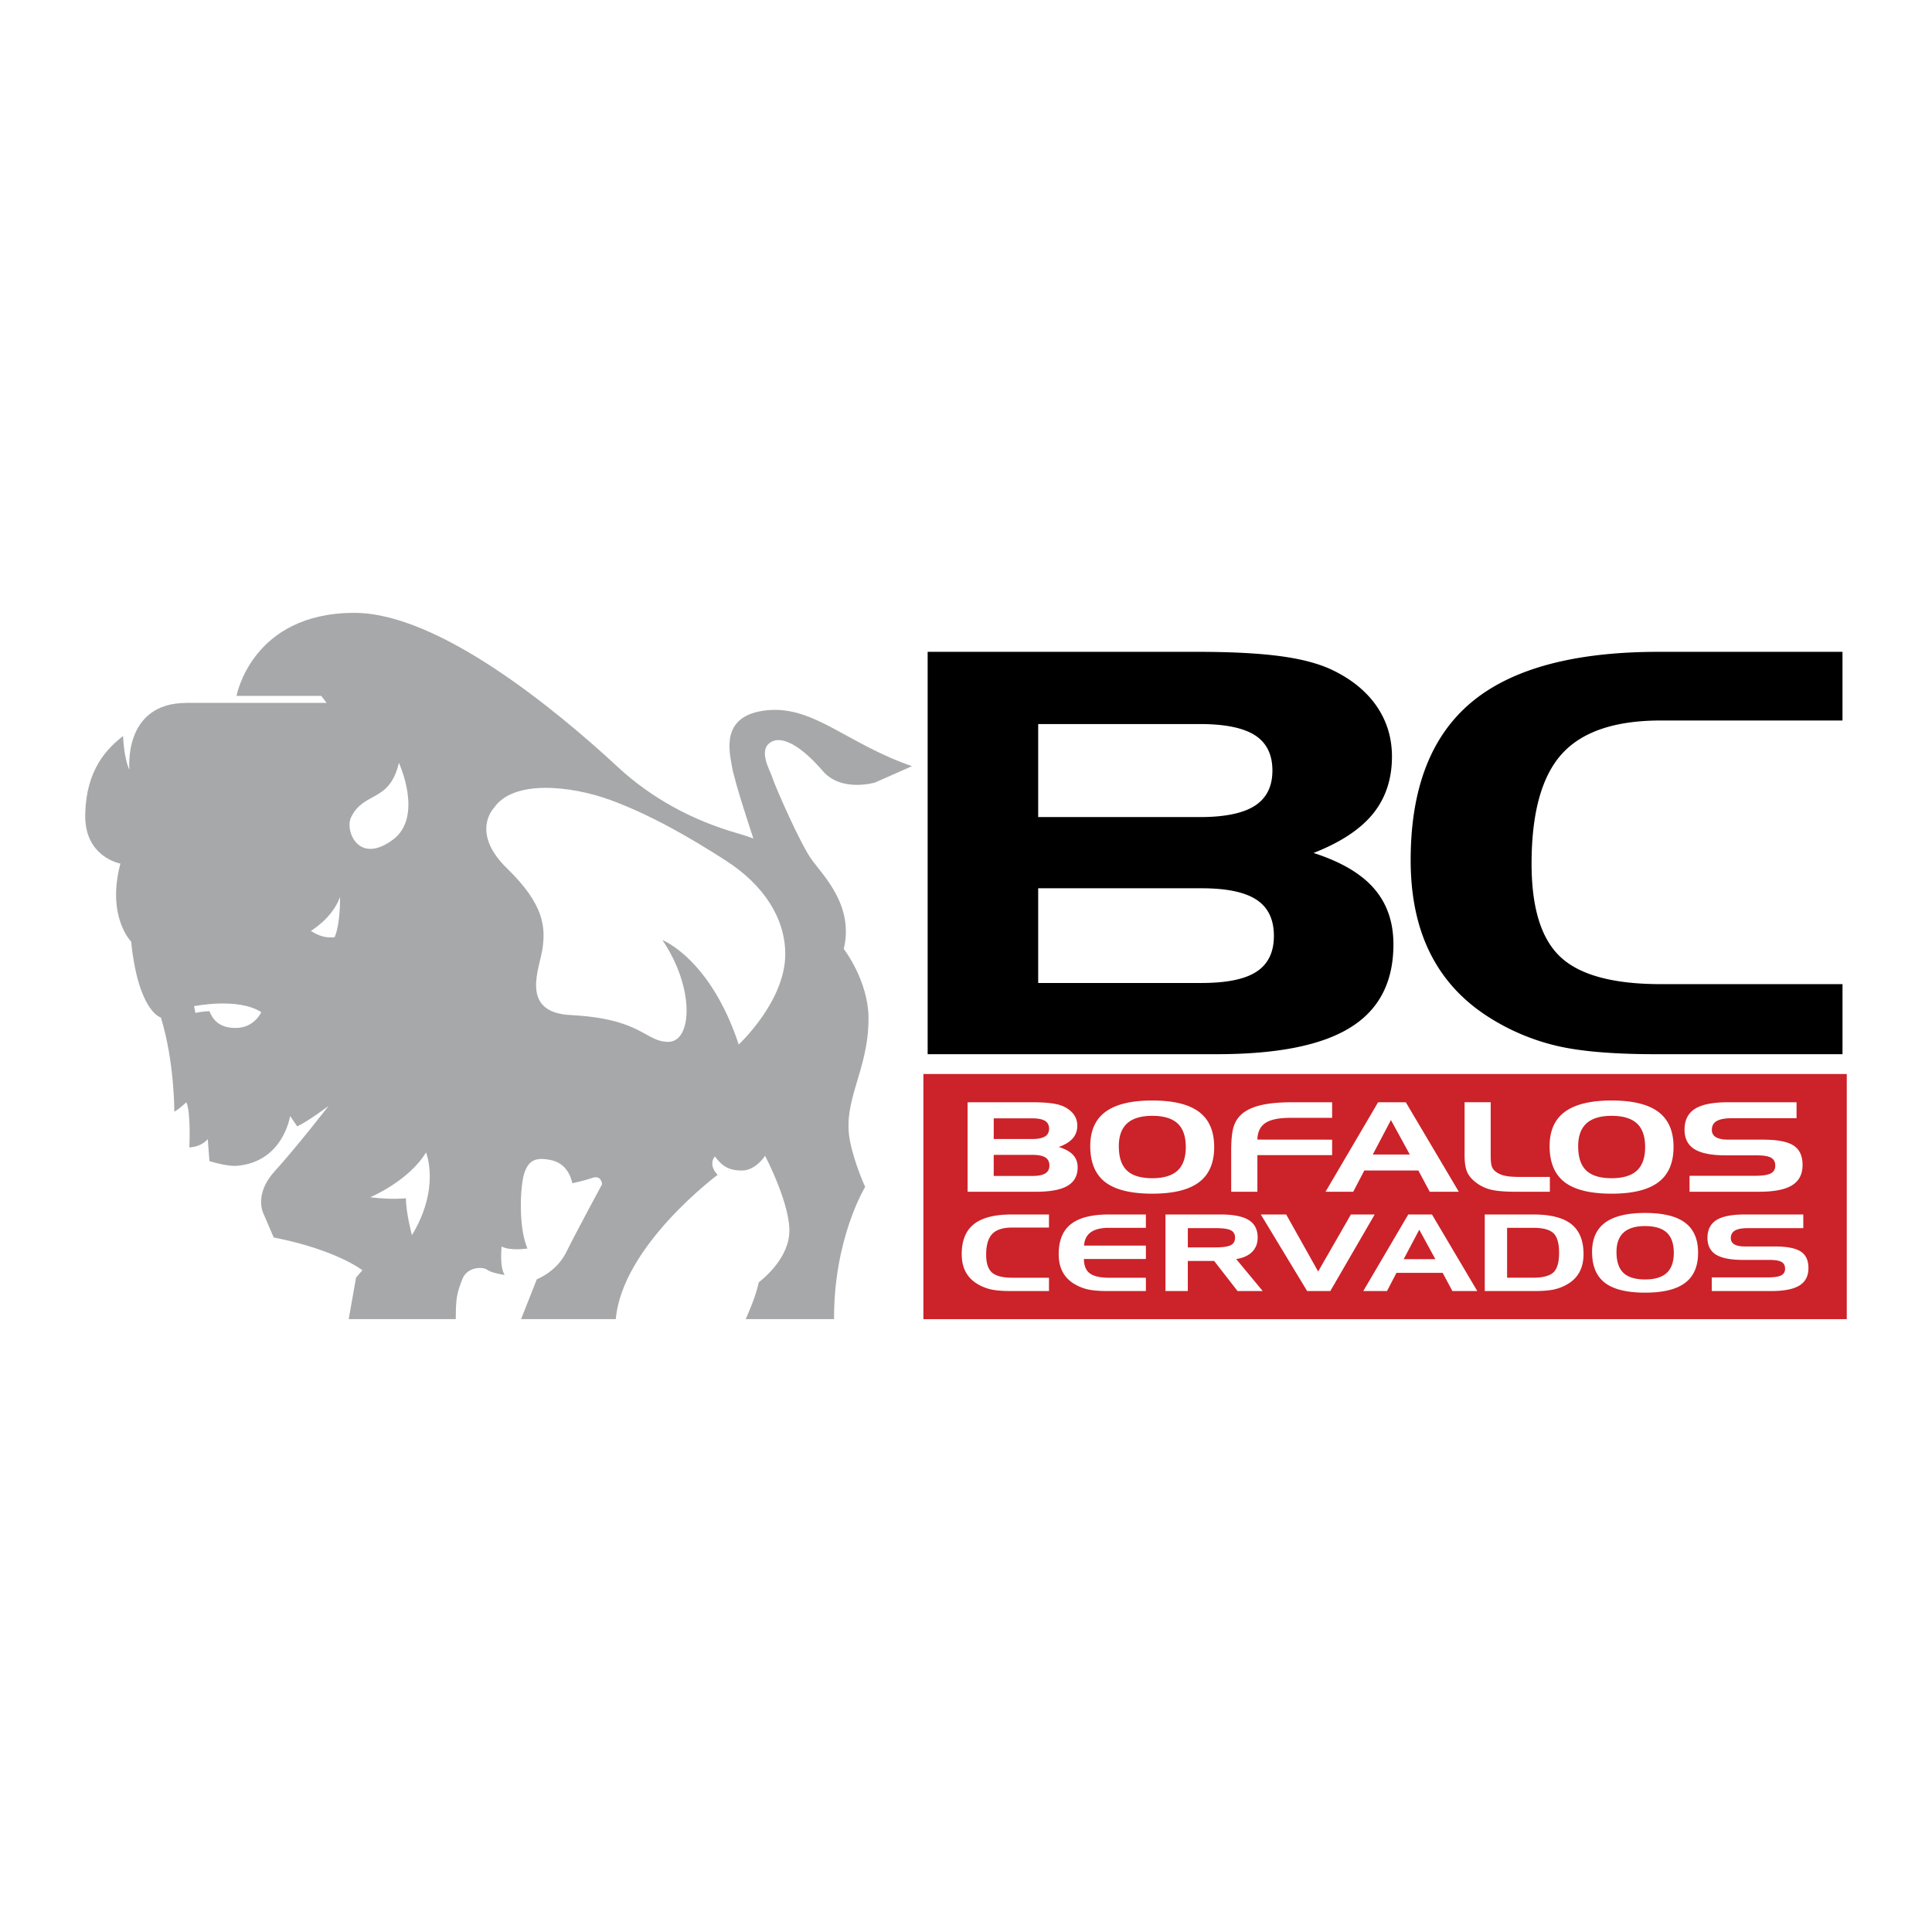 <svg xmlns="http://www.w3.org/2000/svg" width="2500" height="2500" viewBox="0 0 192.756 192.756"><g fill-rule="evenodd" clip-rule="evenodd"><path fill="#fff" d="M0 0h192.756v192.756H0V0z"/><path d="M103.58 72.238v9.282h16.131c2.498 0 4.326-.382 5.496-1.137 1.158-.755 1.742-1.92 1.742-3.504 0-1.604-.584-2.778-1.742-3.523-1.17-.746-2.998-1.118-5.496-1.118H103.58zm16.303 25.834c2.521 0 4.361-.381 5.494-1.137 1.146-.754 1.719-1.938 1.719-3.56 0-1.64-.572-2.842-1.73-3.606s-2.984-1.146-5.482-1.146H103.58v9.45h16.303v-.001zm1.535 7.104H92.552V65.034h26.94c3.4 0 6.166.149 8.297.438 2.133.289 3.852.755 5.168 1.389 1.924.932 3.387 2.134 4.398 3.606 1.01 1.473 1.521 3.15 1.521 5.023 0 2.237-.633 4.138-1.889 5.694-1.266 1.557-3.24 2.861-5.934 3.915 2.719.876 4.729 2.05 6.02 3.532 1.303 1.492 1.949 3.346 1.949 5.592 0 3.747-1.426 6.515-4.289 8.286-2.85 1.78-7.297 2.667-13.315 2.667zm44.279-33.292c-4.57 0-7.857 1.111-9.871 3.337-2.006 2.22-3.021 5.872-3.021 10.951 0 4.399.957 7.507 2.889 9.311 1.93 1.803 5.264 2.704 10.004 2.704h18.129v6.99H165.16c-4.117 0-7.361-.268-9.711-.803a21.963 21.963 0 0 1-6.641-2.721c-2.688-1.646-4.697-3.777-6.043-6.403-1.348-2.629-2.023-5.778-2.023-9.432 0-7.102 2.008-12.342 6.031-15.723 4.018-3.375 10.26-5.061 18.703-5.061h18.35v6.85h-18.129z"/><path fill="#cc2229" d="M92.127 107.154h92.125v24.457H92.127v-24.457z"/><path d="M100.994 122.473c-.924 0-1.588.211-1.996.635-.404.422-.609 1.117-.609 2.084 0 .838.193 1.428.584 1.771s1.062.516 2.021.516h3.664v1.33h-3.773c-.832 0-1.486-.053-1.963-.152a4.642 4.642 0 0 1-1.342-.518c-.543-.312-.95-.719-1.221-1.219-.274-.502-.409-1.1-.409-1.795 0-1.352.406-2.35 1.219-2.994.812-.641 2.072-.963 3.779-.963h3.709v1.305h-3.663zm9.67.025c-.805 0-1.416.146-1.826.438s-.639.736-.682 1.336l6.17.004v1.332h-6.184c.006.664.199 1.143.588 1.434.387.291 1.033.438 1.934.438h3.662v1.33h-3.77c-.83 0-1.486-.053-1.961-.152a4.587 4.587 0 0 1-1.34-.518 3.128 3.128 0 0 1-1.225-1.219c-.27-.502-.404-1.1-.404-1.795 0-1.352.404-2.35 1.219-2.994.811-.641 2.07-.963 3.777-.963h3.703v1.33h-3.661v-.001zm10.58.033h-2.734v1.92h2.734c.74 0 1.256-.072 1.543-.217.289-.146.434-.395.434-.748 0-.35-.141-.598-.422-.74-.283-.144-.799-.215-1.555-.215zm-4.963-1.363h5.49c1.279 0 2.217.186 2.812.555.598.371.895.953.895 1.742 0 .586-.184 1.062-.551 1.434-.369.371-.9.611-1.592.717l2.648 3.193h-2.51l-2.34-3.006h-2.625v3.006h-2.229v-7.641h.002zm14.133 7.641l-4.623-7.641h2.533l3.188 5.691 3.268-5.691h2.375l-4.43 7.641h-2.311zm11.186-6.121l-1.553 2.939h3.16l-1.607-2.939zm-1.096-1.52h2.363l4.523 7.641h-2.482l-.973-1.818h-4.609l-.945 1.818h-2.367l4.49-7.641zm12.443 1.33h-2.584v4.98h2.584c.986 0 1.666-.18 2.041-.537.377-.355.562-1.006.562-1.953 0-.943-.186-1.594-.562-1.951-.375-.359-1.054-.539-2.041-.539zm-4.812-1.33h4.855c1.707 0 2.969.322 3.781.963.812.645 1.219 1.643 1.219 2.994 0 .695-.137 1.293-.41 1.795-.27.5-.676.906-1.221 1.219a4.649 4.649 0 0 1-1.342.518c-.477.1-1.131.152-1.963.152h-4.92v-7.641h.001zm10.707 3.744c0-1.314.436-2.293 1.307-2.934.875-.639 2.203-.961 3.984-.961 1.799 0 3.129.324 3.99.973.865.646 1.295 1.646 1.295 2.998s-.43 2.354-1.295 3.004c-.861.65-2.191.977-3.99.977-1.816 0-3.15-.328-4.008-.982-.855-.655-1.283-1.68-1.283-3.075zm5.291-2.586c-.955 0-1.672.215-2.145.645-.473.432-.709 1.08-.709 1.949 0 .943.23 1.633.689 2.072.459.438 1.18.658 2.164.658.971 0 1.689-.219 2.16-.654.469-.434.703-1.104.703-2.008 0-.906-.234-1.578-.703-2.012-.47-.433-1.188-.65-2.159-.65zm15.783.205h-5.512c-.592 0-1.025.08-1.301.238-.279.16-.418.412-.418.758a.68.68 0 0 0 .355.625c.234.139.586.207 1.051.207h2.953c1.221 0 2.092.166 2.607.498.518.334.777.887.777 1.664 0 .785-.299 1.363-.895 1.732s-1.535.555-2.814.555h-5.938v-1.363h5.584c.637 0 1.082-.066 1.342-.199.26-.135.391-.354.391-.662 0-.318-.119-.547-.357-.682s-.646-.201-1.225-.201h-2.635c-1.221 0-2.113-.176-2.678-.527-.566-.354-.848-.908-.848-1.666 0-.812.297-1.404.891-1.779.594-.373 1.537-.561 2.832-.561h5.836v1.363h.002zm-80.771-10.955v2.064h3.811c.59 0 1.021-.086 1.299-.252.273-.168.412-.428.412-.781 0-.355-.139-.617-.412-.783-.277-.166-.709-.248-1.299-.248h-3.811zm3.851 5.748c.596 0 1.029-.086 1.297-.254.271-.168.406-.432.406-.793 0-.363-.135-.631-.408-.801s-.705-.256-1.295-.256h-3.852v2.104h3.852zm.361 1.578h-6.819v-8.93h6.364c.805 0 1.457.033 1.961.098s.91.168 1.221.309c.455.207.801.475 1.039.803.24.328.361.701.361 1.117 0 .498-.15.922-.447 1.268-.299.346-.766.637-1.402.871.643.193 1.117.455 1.422.785.309.332.461.744.461 1.244 0 .834-.336 1.449-1.014 1.844-.672.396-1.725.591-3.147.591zm5.418-4.554c0-1.537.51-2.68 1.529-3.428 1.021-.748 2.572-1.123 4.658-1.123 2.102 0 3.656.379 4.664 1.137 1.01.756 1.514 1.926 1.514 3.506 0 1.578-.504 2.75-1.514 3.51-1.008.762-2.562 1.143-4.664 1.143-2.125 0-3.686-.383-4.688-1.148-.997-.767-1.499-1.966-1.499-3.597zm6.188-3.022c-1.117 0-1.955.252-2.508.752-.553.504-.83 1.264-.83 2.279 0 1.104.27 1.91.807 2.422.535.514 1.379.77 2.531.77 1.133 0 1.975-.254 2.525-.762.545-.51.818-1.293.818-2.35 0-1.061-.273-1.844-.818-2.352-.55-.505-1.392-.759-2.525-.759zm7.873 3.469c0-1.137.094-1.971.287-2.504.191-.533.516-.969.977-1.305.473-.344 1.102-.6 1.891-.766.787-.166 1.768-.248 2.943-.248h3.973v1.555h-4.191c-1.131 0-1.953.172-2.469.516-.514.342-.779.893-.797 1.654l7.457.006v1.543h-7.457v3.656h-2.613v-4.107h-.001zm15.939-3.047l-1.812 3.438h3.693l-1.881-3.438zm-1.281-1.775h2.764l5.289 8.93h-2.902l-1.137-2.125h-5.389l-1.107 2.125h-2.766l5.248-8.93zm13.838 8.929c-1.156 0-2.018-.07-2.578-.209a4.009 4.009 0 0 1-1.51-.725c-.41-.311-.701-.658-.869-1.045-.17-.391-.252-.936-.252-1.641v-5.311h2.604v5.248c0 .523.031.893.098 1.104.064.213.176.383.332.514.248.209.553.361.912.449.359.09.857.135 1.492.135h3.07v1.48h-3.299v.001zm3.273-4.554c0-1.537.51-2.68 1.529-3.428 1.021-.748 2.572-1.123 4.658-1.123 2.102 0 3.654.379 4.662 1.137 1.012.756 1.516 1.926 1.516 3.506 0 1.578-.504 2.75-1.516 3.51-1.008.762-2.561 1.143-4.662 1.143-2.125 0-3.686-.383-4.688-1.148-.997-.767-1.499-1.966-1.499-3.597zm6.188-3.022c-1.117 0-1.955.252-2.508.752-.553.504-.83 1.264-.83 2.279 0 1.104.268 1.91.807 2.422.535.514 1.379.77 2.531.77 1.133 0 1.975-.254 2.523-.762.547-.51.82-1.293.82-2.35 0-1.061-.273-1.844-.82-2.352-.548-.505-1.39-.759-2.523-.759zm18.449.238h-6.443c-.693 0-1.199.094-1.521.281-.326.186-.486.48-.486.885a.79.79 0 0 0 .414.73c.273.16.686.242 1.229.242h3.451c1.43 0 2.445.195 3.049.582.605.391.908 1.037.908 1.945 0 .918-.35 1.596-1.045 2.025-.697.432-1.795.646-3.291.646h-6.941v-1.592h6.529c.742 0 1.264-.078 1.568-.234.303-.156.455-.412.455-.773 0-.373-.139-.639-.416-.795-.281-.158-.756-.236-1.432-.236h-3.08c-1.428 0-2.471-.207-3.133-.617-.658-.412-.99-1.061-.99-1.947 0-.949.35-1.643 1.043-2.08s1.795-.654 3.311-.654h6.822v1.592h-.001z" fill="#fff"/><path d="M61.439 131.611h-9.452l1.57-3.975s1.937-.734 2.905-2.639c.936-1.902 3.607-6.846 3.607-6.846s-.034-.936-.969-.635c-.968.334-2.004.535-2.004.535s-.267-1.836-1.97-2.271c-1.669-.4-2.404-.033-2.839 1.336-.4 1.369-.567 5.344.334 7.447 0 0-1.704.268-2.572-.199 0 0-.233 2.004.3 2.838 0 0-1.369-.201-1.77-.535-.434-.299-2.004-.299-2.471 1.002-.501 1.336-.635 1.736-.635 3.941H34.789l.735-4.143.635-.734s-2.572-2.037-8.85-3.271l-1.035-2.406s-.969-1.902 1.136-4.207c2.104-2.303 5.376-6.512 5.376-6.512s-2.137 1.604-3.14 2.037l-.701-1.035s-.668 4.609-5.343 4.977c0 0-.801.1-2.706-.469l-.167-2.203s-.567.768-1.837.834c0 0 .167-3.506-.301-4.508 0 0-.801.768-1.202.936 0 0 .033-4.943-1.336-9.385 0 0-2.238-.535-2.972-7.581 0 0-2.472-2.471-1.069-7.782 0 0-3.641-.634-3.507-4.975.1-4.375 2.138-6.479 3.774-7.749 0 0 .067 2.205.635 3.374 0 0-.701-6.679 5.71-6.679h13.959l-.534-.702H23.6s1.503-8.282 11.755-8.282c8.355 0 20.013 9.561 26.315 15.407 3.34 3.097 7.45 5.306 11.849 6.568.584.168 1.15.348 1.645.534 0 0-1.87-5.577-2.137-7.181-.267-1.57-1.168-5.143 3.506-5.61 4.676-.467 8.016 3.373 14.461 5.577l-3.707 1.637s-3.373 1.001-5.21-1.169c-1.836-2.137-3.941-3.674-5.21-2.838-1.269.834 0 2.838.201 3.54.2.668 2.838 6.78 4.007 8.282 1.136 1.536 4.141 4.542 3.106 8.783 0 0 2.471 3.172 2.471 6.946 0 5.277-2.672 8.182-1.836 12.291.467 2.27 1.503 4.508 1.503 4.508s-3.139 5.109-3.106 13.191h-8.817s1.001-2.137 1.303-3.674c0 0 2.805-2.037 3.039-4.775.268-2.738-2.404-7.848-2.404-7.848s-.936 1.469-2.304 1.469c-1.369 0-2.004-.467-2.705-1.402 0 0-.735.734.267 1.836 0 0-9.518 7.08-10.153 14.394z" fill="#a6a8aa"/><path d="M36.926 119.455s3.84-1.604 5.577-4.475c0 0 1.469 3.506-1.403 8.248 0 0-.601-2.203-.601-3.674-1.202.102-2.371.034-3.573-.099zm-16.03-18.568s-.601 0-1.402.168l-.134-.668s4.409-.902 6.712.6c0 0-.701 1.57-2.538 1.57-1.836.033-2.405-1.069-2.638-1.67zm10.119-8.015s2.137-1.236 2.905-3.373c0 0 .067 2.604-.534 4.007-.802.101-1.569-.1-2.371-.634zm8.783-16.765s2.471 5.344-.567 7.647c-3.473 2.605-4.843-.901-4.208-2.204 1.269-2.637 3.84-1.435 4.775-5.443zm21.073 3.701c-3.826-1.396-9.666-2.089-11.612.828 0 0-2.372 2.438 1.369 6.044 3.74 3.64 3.773 5.911 3.507 7.915-.268 1.97-2.372 6.413 2.804 6.678 7.181.369 7.414 2.705 9.786 2.672 2.337-.066 2.604-5.375-.635-10.152 0 0 4.775 1.837 7.614 10.419 0 0 4.642-4.309 4.642-9.017 0-3.505-2.075-6.845-5.885-9.304-3.454-2.229-7.5-4.59-11.59-6.083z" fill="#fff"/></g></svg>
